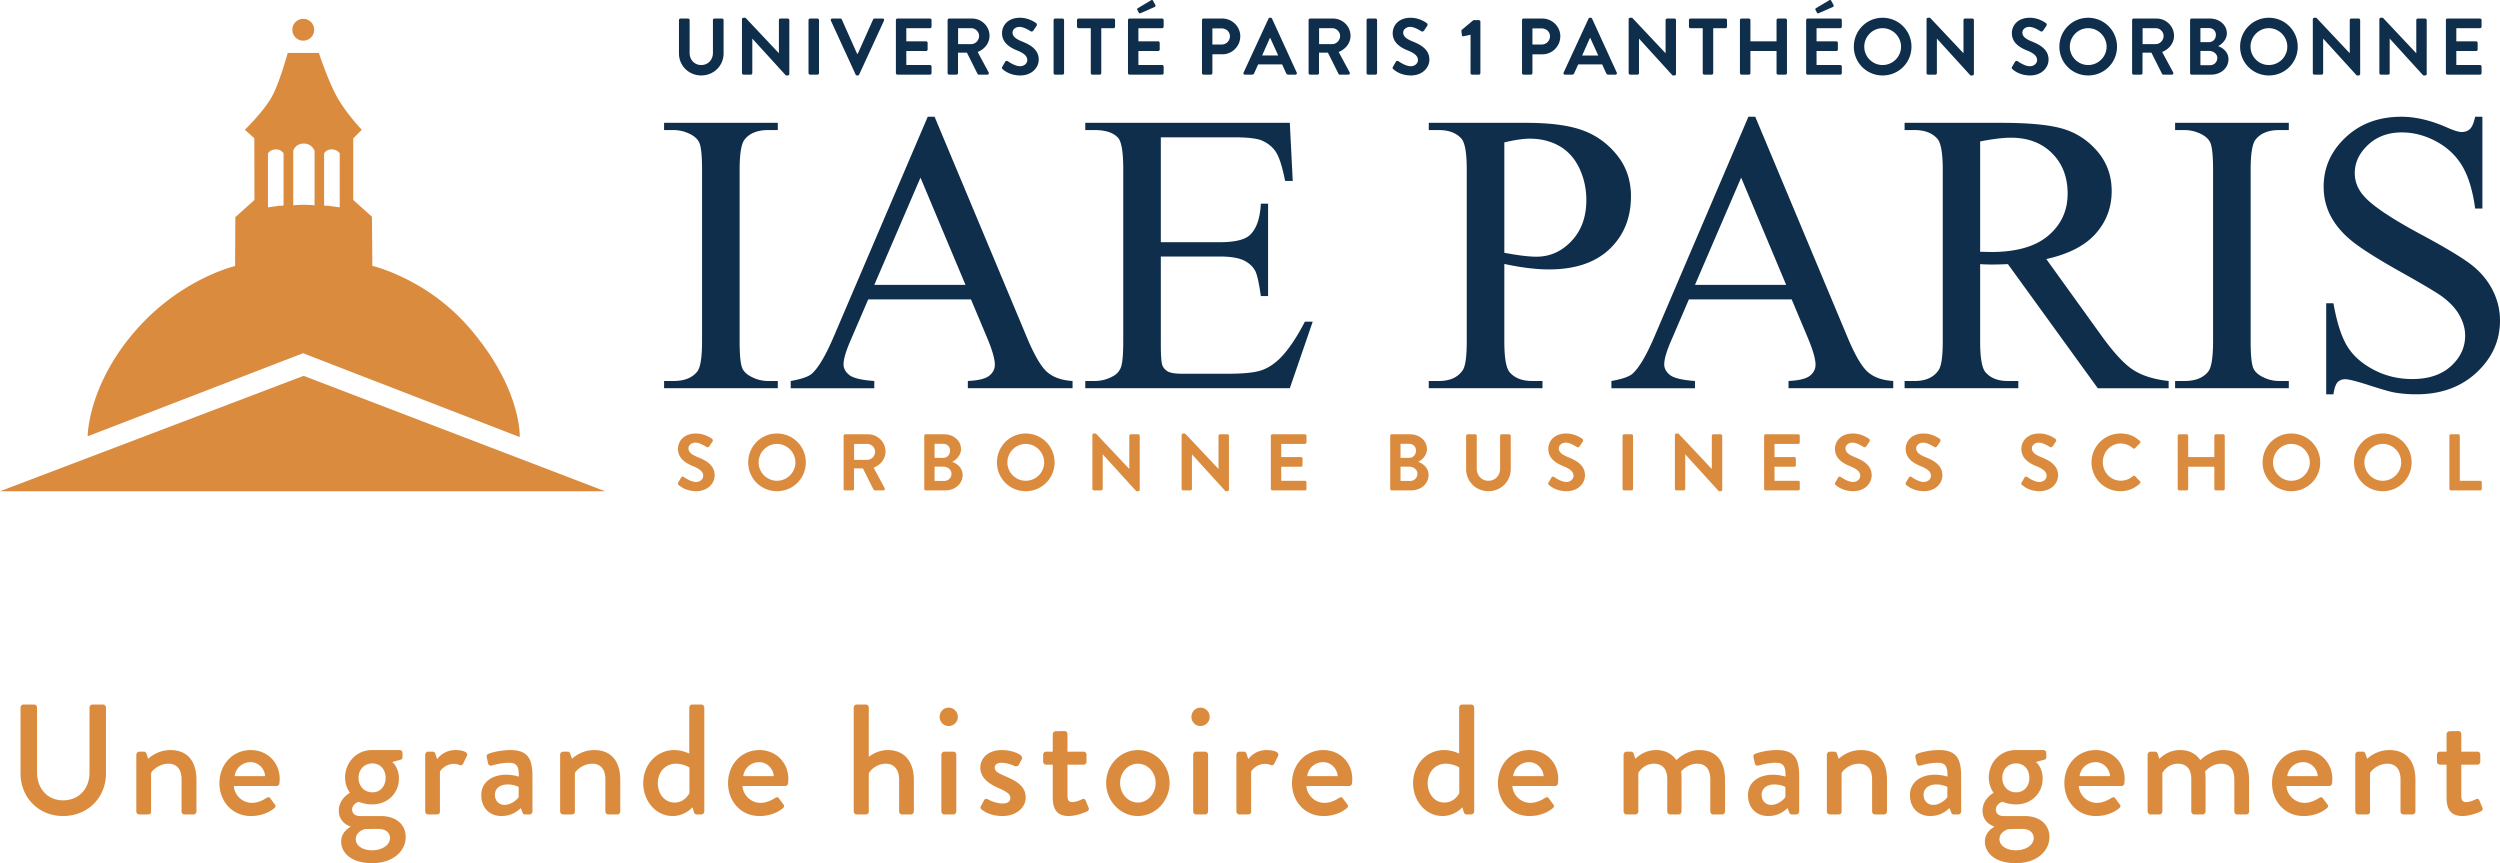 <svg xmlns="http://www.w3.org/2000/svg" viewBox="0 0 695.126 240"><path d="M194.978 20.978c3.519 0 6.215-2.74 6.215-6.128V5.582a.44.44 0 0 0-.424-.423h-2.116a.425.425 0 0 0-.423.423v9.136c0 1.87-1.314 3.363-3.252 3.363-1.939 0-3.23-1.493-3.23-3.387V5.582a.423.423 0 0 0-.424-.423h-2.116a.44.44 0 0 0-.424.423v9.268c0 3.387 2.696 6.128 6.194 6.128zm24.07-15.82H217a.423.423 0 0 0-.423.424v9.201h-.024l-9.268-9.845h-.556c-.223 0-.424.177-.424.4V20.33a.44.44 0 0 0 .424.423h2.028a.424.424 0 0 0 .424-.423v-9.58h.02l9.314 10.226h.535c.222 0 .423-.178.423-.4V5.582a.44.44 0 0 0-.423-.424zm6.182 15.597h2.07a.438.438 0 0 0 .424-.423V5.582a.438.438 0 0 0-.423-.423h-2.071a.44.44 0 0 0-.424.423v14.75a.44.44 0 0 0 .424.423zm12.68-.023c.066.134.178.246.379.246h.222c.201 0 .313-.112.379-.246l6.906-14.993c.135-.29-.043-.58-.379-.58h-2.272a.41.41 0 0 0-.378.246l-4.28 9.578h-.153l-4.277-9.578a.416.416 0 0 0-.38-.246h-2.273c-.334 0-.511.29-.378.58l6.884 14.993zm11.616.023h9.067a.423.423 0 0 0 .424-.423v-1.827a.423.423 0 0 0-.424-.424H252v-3.898h5.503a.423.423 0 0 0 .424-.424v-1.848a.438.438 0 0 0-.424-.424h-5.503V7.833h6.594a.423.423 0 0 0 .424-.423V5.582a.423.423 0 0 0-.424-.423h-9.067a.425.425 0 0 0-.423.423v14.75c0 .222.18.423.423.423zm14.379 0h2.05a.44.44 0 0 0 .423-.423v-5.683h2.473l2.963 5.905c.045.09.156.201.357.201h2.339c.378 0 .535-.357.378-.646l-3.053-5.659c1.939-.78 3.297-2.451 3.297-4.501 0-2.65-2.182-4.79-4.856-4.79h-6.371a.423.423 0 0 0-.424.423v14.75c0 .222.178.423.424.423zm2.494-12.922h3.633c1.179 0 2.206.98 2.206 2.16 0 1.248-1.027 2.273-2.206 2.273h-3.633V7.833zm17.208 10.582c-1.447 0-3.252-1.314-3.364-1.382a.515.515 0 0 0-.757.156l-.802 1.382c-.201.357-.09.469.111.668.445.423 2.095 1.74 4.901 1.74 3.141 0 5.124-2.119 5.124-4.412 0-2.874-2.494-4.168-4.655-5.037-1.806-.733-2.63-1.446-2.63-2.494 0-.713.692-1.56 1.962-1.56 1.224 0 2.917 1.115 3.096 1.226.268.178.601 0 .781-.267l.845-1.271c.156-.223.09-.601-.133-.736-.447-.334-2.184-1.491-4.456-1.491-3.543 0-5.013 2.295-5.013 4.276 0 2.63 2.095 3.967 4.187 4.812 1.872.76 2.83 1.538 2.83 2.674 0 .959-.868 1.716-2.027 1.716zm9.766 2.34h2.071a.437.437 0 0 0 .422-.423V5.582a.437.437 0 0 0-.422-.423h-2.07a.438.438 0 0 0-.424.423v14.75c0 .222.199.423.423.423zm9.92-.424c0 .223.199.424.421.424h2.075c.22 0 .42-.201.42-.424V7.833h3.412c.242 0 .42-.201.42-.424V5.582a.422.422 0 0 0-.42-.423h-9.738a.423.423 0 0 0-.422.423V7.41c0 .223.178.424.422.424h3.41V20.33zm10.767.424h9.067a.424.424 0 0 0 .426-.423v-1.827a.424.424 0 0 0-.426-.424h-6.596v-3.898h5.505c.22 0 .423-.178.423-.424v-1.848a.44.44 0 0 0-.423-.424h-5.505V7.833h6.596a.424.424 0 0 0 .426-.423V5.582a.424.424 0 0 0-.426-.423h-9.067a.423.423 0 0 0-.424.423v14.75c0 .222.178.423.424.423zm2.563-17.267c.086.201.242.289.554.156l3.9-1.716c.2-.09.291-.333.135-.6l-.625-1.16c-.11-.2-.333-.22-.58-.067l-3.654 2.185c-.109.066-.22.243-.134.423l.404.779zm18.012 17.267h2.052c.22 0 .42-.201.42-.423v-5.236h2.787c2.717 0 4.965-2.25 4.965-5.012 0-2.696-2.248-4.925-4.986-4.925h-5.238a.423.423 0 0 0-.423.423v14.75c0 .222.177.423.423.423zM337.106 7.9h2.587c1.25 0 2.293.935 2.293 2.161a2.295 2.295 0 0 1-2.293 2.317h-2.587V7.9zm9.052 12.856h1.939c.36 0 .558-.223.646-.445l1.09-2.407h6.663l1.091 2.407c.156.312.312.445.646.445h1.94c.334 0 .514-.29.38-.58L353.69 5.182c-.068-.135-.156-.246-.38-.246h-.223c-.199 0-.31.111-.38.246l-6.926 14.993c-.135.29.043.58.376.58zm6.953-10.227h.065l2.231 4.902h-4.48l2.184-4.902zm22.4-.58c0-2.65-2.185-4.79-4.859-4.79h-6.371a.423.423 0 0 0-.424.424v14.75c0 .222.178.423.424.423h2.052c.22 0 .419-.201.419-.423v-5.683h2.475l2.963 5.905c.045.09.156.201.358.201h2.338c.379 0 .535-.357.379-.646l-3.051-5.659c1.936-.78 3.297-2.451 3.297-4.501zm-5.105 2.318h-3.633V7.833h3.633c1.183 0 2.206.98 2.206 2.16 0 1.248-1.023 2.273-2.206 2.273zm12.063-7.107h-2.07a.437.437 0 0 0-.422.423v14.75c0 .222.199.423.421.423h2.071a.438.438 0 0 0 .424-.423V5.582a.438.438 0 0 0-.424-.423zm10.32 6.371c-1.804-.733-2.628-1.446-2.628-2.494 0-.713.69-1.56 1.96-1.56 1.226 0 2.92 1.115 3.098 1.226.265.178.601 0 .78-.267l.846-1.271c.156-.223.09-.601-.135-.736-.447-.334-2.184-1.491-4.456-1.491-3.541 0-5.013 2.295-5.013 4.276 0 2.63 2.097 3.967 4.189 4.812 1.872.76 2.83 1.538 2.83 2.674 0 .959-.87 1.716-2.028 1.716-1.446 0-3.254-1.314-3.363-1.382a.515.515 0 0 0-.757.156l-.802 1.382c-.2.357-.09.469.109.668.445.423 2.096 1.74 4.901 1.74 3.143 0 5.126-2.119 5.126-4.412 0-2.874-2.497-4.168-4.657-5.037zm14.137-1.447l1.96-.423V20.33c0 .223.178.424.424.424h1.917c.22 0 .397-.201.397-.424V6.027c0-.22-.177-.421-.397-.421h-1.56l-3.21 2.695c-.09.088-.132.223-.11.4l.134 1.091c.022.201.242.336.445.291zm16.697 10.672h2.051c.22 0 .42-.201.42-.423v-5.236h2.787c2.717 0 4.966-2.25 4.966-5.012 0-2.696-2.249-4.925-4.987-4.925h-5.237a.423.423 0 0 0-.424.423v14.75c0 .222.178.423.424.423zm2.47-12.856h2.587c1.25 0 2.294.935 2.294 2.161a2.295 2.295 0 0 1-2.294 2.317h-2.586V7.9zm9.053 12.856h1.938c.36 0 .558-.223.646-.445l1.091-2.407h6.662l1.092 2.407c.156.312.312.445.646.445h1.94c.334 0 .514-.29.379-.58l-6.861-14.993c-.069-.135-.157-.246-.381-.246h-.223c-.199 0-.31.111-.38.246l-6.926 14.993c-.135.29.043.58.377.58zm6.953-10.227h.064l2.231 4.902h-4.48l2.185-4.902zm11.17 10.226h2.029a.423.423 0 0 0 .423-.423v-9.58h.022l9.315 10.226h.533c.22 0 .423-.178.423-.4V5.582a.44.44 0 0 0-.423-.424h-2.05a.426.426 0 0 0-.426.424v9.201h-.021l-9.266-9.845h-.558c-.223 0-.422.177-.422.4V20.33c0 .222.2.423.422.423zm16.767-12.921h3.406V20.33a.44.44 0 0 0 .423.424h2.073a.44.44 0 0 0 .424-.424V7.833h3.408a.423.423 0 0 0 .424-.424V5.582a.423.423 0 0 0-.424-.423h-9.734a.424.424 0 0 0-.426.423V7.41c0 .223.178.424.426.424zm14.175 12.922h2.07a.423.423 0 0 0 .424-.423v-6.15h7.264v6.15c0 .222.18.423.421.423h2.05a.438.438 0 0 0 .425-.423V5.582a.438.438 0 0 0-.425-.423h-2.05a.424.424 0 0 0-.421.423v5.905h-7.264V5.582a.423.423 0 0 0-.423-.423h-2.071a.437.437 0 0 0-.422.423v14.75c0 .222.2.423.422.423zm18.41 0h9.068a.424.424 0 0 0 .425-.423v-1.827a.424.424 0 0 0-.425-.424h-6.596v-3.898h5.505c.22 0 .423-.178.423-.424v-1.848a.44.44 0 0 0-.423-.424h-5.505V7.833h6.596a.424.424 0 0 0 .425-.423V5.582a.424.424 0 0 0-.425-.423h-9.067a.423.423 0 0 0-.424.423v14.75c0 .222.178.423.424.423zm2.564-17.267c.085.201.242.289.554.156l3.9-1.716c.2-.09.291-.333.135-.6l-.625-1.16c-.111-.2-.334-.22-.58-.067l-3.654 2.185c-.109.066-.22.243-.135.423l.405.779zm18.274 1.449c-4.454 0-7.997 3.585-7.997 8.042 0 4.456 3.543 8 7.997 8 4.457 0 8.023-3.544 8.023-8a8.007 8.007 0 0 0-8.023-8.042zm0 13.144c-2.809 0-5.1-2.295-5.1-5.102s2.291-5.145 5.1-5.145c2.81 0 5.124 2.338 5.124 5.145s-2.315 5.102-5.124 5.102zm12.643 2.673h2.029a.423.423 0 0 0 .421-.423v-9.58h.021l9.315 10.226h.533c.225 0 .424-.178.424-.4V5.582a.438.438 0 0 0-.424-.424h-2.047a.423.423 0 0 0-.424.424v9.201h-.021l-9.27-9.845h-.557c-.224 0-.423.177-.423.4V20.33c0 .222.199.423.423.423zm28.285-2.339c-1.446 0-3.25-1.314-3.363-1.382a.516.516 0 0 0-.757.156l-.802 1.382c-.2.357-.088.469.113.668.445.423 2.092 1.74 4.901 1.74 3.141 0 5.122-2.119 5.122-4.412 0-2.874-2.492-4.168-4.655-5.037-1.806-.733-2.63-1.446-2.63-2.494 0-.713.694-1.56 1.962-1.56 1.224 0 2.918 1.115 3.096 1.226.27.178.603 0 .78-.267L569 7.164c.156-.223.09-.601-.13-.736-.448-.334-2.185-1.491-4.457-1.491-3.545 0-5.013 2.295-5.013 4.276 0 2.63 2.093 3.967 4.187 4.812 1.872.76 2.829 1.538 2.829 2.674 0 .959-.867 1.716-2.029 1.716zm16.23 2.563c4.454 0 8.018-3.543 8.018-8a8.004 8.004 0 0 0-8.018-8.041c-4.458 0-8 3.585-8 8.042 0 4.456 3.542 8 8 8zm0-13.144c2.805 0 5.124 2.338 5.124 5.145s-2.32 5.102-5.124 5.102c-2.81 0-5.105-2.295-5.105-5.102s2.296-5.145 5.105-5.145zm23.869 2.115c0-2.65-2.184-4.79-4.859-4.79h-6.369a.424.424 0 0 0-.425.423v14.75c0 .222.177.423.425.423h2.05c.22 0 .42-.201.42-.423v-5.683h2.475l2.965 5.905c.043.09.154.201.355.201h2.338c.379 0 .535-.357.379-.646l-3.05-5.659c1.935-.78 3.296-2.451 3.296-4.501zm-5.105 2.317h-3.63V7.833h3.63c1.184 0 2.206.98 2.206 2.16 0 1.248-1.022 2.273-2.206 2.273zm9.993 8.49h5.391c2.718 0 4.859-1.806 4.859-4.301 0-2.05-1.718-3.254-2.897-3.63 1.046-.493 2.45-1.828 2.45-3.544 0-2.34-2.05-4.122-4.702-4.122h-5.1a.423.423 0 0 0-.422.423v14.75c0 .222.177.423.421.423zm2.452-12.946h2.383c1.136 0 1.917.78 1.917 1.895 0 1.113-.78 2.005-1.917 2.005h-2.383v-3.9zm0 6.35h2.428c1.157 0 2.27.823 2.27 1.938 0 1.16-.888 2.028-2.002 2.028h-2.696v-3.967zm19.033-9.223c-4.454 0-7.997 3.585-7.997 8.042 0 4.456 3.543 8 7.997 8 4.457 0 8.023-3.544 8.023-8a8.007 8.007 0 0 0-8.023-8.042zm0 13.144c-2.809 0-5.1-2.295-5.1-5.102s2.291-5.145 5.1-5.145c2.81 0 5.124 2.338 5.124 5.145s-2.315 5.102-5.124 5.102zm24.962 2.896c.225 0 .424-.178.424-.4V5.582a.438.438 0 0 0-.424-.424h-2.047a.423.423 0 0 0-.424.424v9.201h-.021l-9.27-9.845h-.556c-.225 0-.424.177-.424.4V20.33c0 .222.2.423.424.423h2.028a.423.423 0 0 0 .421-.423v-9.58h.022l9.313 10.226h.534zm6.183-.223h2.028a.423.423 0 0 0 .424-.423v-9.58h.021l9.315 10.226h.533c.22 0 .423-.178.423-.4V5.582a.44.44 0 0 0-.423-.424h-2.05a.426.426 0 0 0-.425.424v9.201h-.022l-9.266-9.845h-.558c-.223 0-.421.177-.421.4V20.33c0 .222.198.423.421.423zm18.503.001h9.067a.423.423 0 0 0 .424-.423v-1.827a.423.423 0 0 0-.424-.424h-6.593v-3.898h5.504c.22 0 .422-.178.422-.424v-1.848a.437.437 0 0 0-.422-.424h-5.504V7.833h6.593a.423.423 0 0 0 .424-.423V5.582a.423.423 0 0 0-.424-.423h-9.067a.423.423 0 0 0-.421.423v14.75c0 .222.177.423.421.423zm-495.86 15.41h2.612c1.742 0 3.408.435 5.006 1.306 1.124.652 1.868 1.433 2.232 2.34.47 1.198.708 3.665.708 7.403v47.672c0 4.427-.437 7.22-1.307 8.383-1.38 1.777-3.592 2.665-6.639 2.665h-2.612v2.013h31.618v-2.013H213.6c-1.742 0-3.396-.436-4.953-1.307-1.162-.652-1.926-1.431-2.287-2.338-.47-1.198-.706-3.665-.706-7.403V47.214c0-4.427.453-7.22 1.36-8.383 1.378-1.775 3.573-2.665 6.586-2.665h2.665V34.15h-31.618v2.016zm100.897 57.687l-25.686-61.389h-1.906L231.992 93.2c-2.248 5.334-4.297 8.87-6.148 10.612-.907.873-2.903 1.579-5.986 2.124v2.013h23.238v-2.013c-3.558-.254-5.87-.809-6.94-1.66-1.07-.852-1.605-1.842-1.605-2.967 0-1.415.616-3.556 1.85-6.42l5.007-11.648h28.572l4.463 10.612c1.45 3.448 2.176 5.969 2.176 7.565 0 1.198-.516 2.214-1.551 3.048-1.034.835-3.02 1.325-5.959 1.47v2.013h29.116v-2.013c-3.013-.182-5.36-1.008-7.048-2.477-1.686-1.47-3.564-4.67-5.633-9.606zm-42.448-14.638L255.94 49.39l12.518 29.824h-25.36zM355.912 99.62c-1.741 1.708-3.556 2.85-5.443 3.43-1.886.58-4.916.87-9.088.87h-12.517c-2.033 0-3.41-.21-4.136-.626-.725-.415-1.234-.978-1.523-1.686-.291-.708-.437-2.694-.437-5.96V71.321h16.22c3.082 0 5.367.362 6.856 1.087 1.487.728 2.557 1.724 3.21 2.993.508 1.016 1.015 3.32 1.525 6.913h2.013V56.627h-2.013c-.219 4.21-1.271 7.15-3.158 8.816-1.414 1.271-4.226 1.906-8.434 1.906h-16.219V38.18h20.246c3.664 0 6.221.271 7.674.817 1.814.761 3.185 1.867 4.11 3.318.926 1.453 1.767 4.118 2.528 8.001h2.123l-.816-16.163h-56.872v2.013h2.613c3.048 0 5.224.726 6.531 2.176.942 1.09 1.414 3.973 1.414 8.654v47.947c0 3.592-.21 5.966-.624 7.128-.417 1.162-1.207 2.032-2.369 2.612a10.327 10.327 0 0 1-4.952 1.252h-2.613v2.013h56.872L365 89.445h-2.177c-2.358 4.536-4.662 7.927-6.91 10.175zm93.66-56.544c-2.612-3.228-5.823-5.524-9.633-6.884-3.808-1.361-9.016-2.041-15.618-2.041h-27.049v2.015h2.775c2.794 0 4.9.798 6.314 2.394.98 1.123 1.47 4.01 1.47 8.652v47.674c0 4.21-.364 6.877-1.09 8-1.341 2.032-3.572 3.048-6.694 3.048h-2.775v2.014h31.619v-2.014h-2.829c-2.794 0-4.88-.798-6.26-2.394-1.016-1.125-1.523-4.009-1.523-8.654V73.39c2.358.509 4.572.89 6.639 1.142 2.069.255 3.992.381 5.77.381 7.257 0 12.873-1.885 16.846-5.659 3.973-3.774 5.956-8.67 5.956-14.693 0-4.427-1.305-8.254-3.917-11.485zm-12.596 23.919c-2.741 2.92-5.997 4.381-9.771 4.381-1.053 0-2.323-.09-3.81-.271s-3.192-.454-5.116-.818V39.593c2.903-.689 5.278-1.033 7.129-1.033 3.048 0 5.77.68 8.164 2.041 2.394 1.36 4.244 3.41 5.552 6.149 1.305 2.74 1.957 5.705 1.957 8.897 0 4.645-1.367 8.428-4.105 11.348zm76.76 26.857l-25.689-61.389h-1.904L460.183 93.2c-2.248 5.334-4.297 8.87-6.148 10.612-.907.873-2.903 1.579-5.986 2.124v2.013h23.238v-2.013c-3.556-.254-5.868-.809-6.938-1.66s-1.607-1.842-1.607-2.967c0-1.415.616-3.556 1.85-6.42L469.6 83.24h28.572l4.463 10.612c1.45 3.448 2.176 5.969 2.176 7.565 0 1.198-.514 2.214-1.55 3.048-1.033.835-3.02 1.325-5.96 1.47v2.013h29.116v-2.013c-3.01-.182-5.36-1.008-7.046-2.477-1.688-1.47-3.566-4.67-5.635-9.606zm-42.449-14.638L484.13 49.39l12.518 29.824h-25.36zm112.927 13.985l-15.241-21.17c6.204-1.378 10.785-3.735 13.741-7.075 2.96-3.337 4.44-7.274 4.44-11.81 0-4.244-1.301-7.898-3.894-10.966-2.595-3.066-5.75-5.169-9.467-6.311-3.723-1.145-9.499-1.716-17.336-1.716h-26.883v2.013h2.774c2.794 0 4.897.8 6.314 2.396 1.014 1.123 1.523 4.01 1.523 8.652v47.675c0 4.21-.38 6.876-1.142 7.999-1.344 2.032-3.575 3.049-6.695 3.049h-2.774v2.013h31.618v-2.013h-2.884c-2.758 0-4.826-.798-6.204-2.396-1.016-1.124-1.526-4.008-1.526-8.652V73.443a48.585 48.585 0 0 0 3.211.109c1.162 0 2.668-.034 4.519-.109l24.98 34.505h19.702v-2.013c-4.027-.437-7.294-1.45-9.797-3.049-2.503-1.596-5.496-4.824-8.979-9.687zm-30.587-23.13c-.327 0-.744-.008-1.252-.025a48.547 48.547 0 0 0-1.797-.028V39.322c3.592-.69 6.442-1.034 8.545-1.034 4.754 0 8.575 1.442 11.459 4.326 2.884 2.884 4.324 6.63 4.324 11.239 0 4.715-1.787 8.598-5.36 11.645-3.572 3.048-8.88 4.571-15.919 4.571zm51.16-33.903h2.612c1.741 0 3.41.434 5.006 1.305 1.125.652 1.868 1.433 2.231 2.34.471 1.198.709 3.665.709 7.403v47.672c0 4.427-.437 7.22-1.308 8.383-1.377 1.777-3.592 2.665-6.638 2.665h-2.612v2.013h31.618v-2.013h-2.668c-1.741 0-3.39-.436-4.95-1.307-1.162-.652-1.924-1.431-2.287-2.338-.471-1.198-.706-3.665-.706-7.403V47.214c0-4.427.453-7.22 1.36-8.383 1.378-1.775 3.573-2.665 6.583-2.665h2.668V34.15h-31.618v2.016zm88.298 44.516c-1.359-2.684-3.302-5.014-5.822-6.993-2.522-1.977-7.229-4.816-14.122-8.517-8.455-4.536-13.806-8.164-16.056-10.883-1.56-1.851-2.341-3.9-2.341-6.151 0-2.94 1.235-5.558 3.701-7.865 2.467-2.304 5.588-3.455 9.362-3.455 3.338 0 6.566.854 9.686 2.559s5.526 4.01 7.211 6.91c1.688 2.903 2.859 6.804 3.511 11.7h2.013V32.465h-2.013c-.363 1.706-.845 2.84-1.442 3.402-.599.563-1.371.843-2.312.843-.835 0-2.268-.454-4.3-1.36-4.39-1.924-8.545-2.885-12.463-2.885-6.277 0-11.448 1.915-15.51 5.743-4.063 3.827-6.096 8.388-6.096 13.685 0 3.05.69 5.843 2.07 8.383 1.377 2.54 3.399 4.863 6.066 6.966 2.666 2.103 7.157 4.924 13.47 8.461 6.312 3.539 10.177 5.851 11.592 6.94 2.105 1.596 3.656 3.318 4.653 5.169.997 1.85 1.495 3.684 1.495 5.498 0 3.265-1.313 6.095-3.945 8.49-2.63 2.394-6.213 3.592-10.748 3.592-3.918 0-7.518-.871-10.802-2.613-3.284-1.741-5.723-3.928-7.321-6.56-1.596-2.628-2.865-6.59-3.808-11.89H646.8v25.307h2.014c.252-1.705.644-2.83 1.17-3.374.526-.545 1.243-.817 2.148-.817.943 0 3.185.571 6.722 1.714 3.539 1.144 5.868 1.805 6.994 1.987 1.887.328 3.9.49 6.04.49 6.822 0 12.4-2.022 16.736-6.067 4.334-4.046 6.502-8.864 6.502-14.45 0-2.94-.68-5.75-2.041-8.436z" fill="#0e2e4b"/><path d="M194.06 127.127c-1.806-.733-2.63-1.446-2.63-2.494 0-.712.692-1.56 1.963-1.56 1.223 0 2.918 1.115 3.095 1.226.268.178.602 0 .781-.267l.845-1.271c.156-.223.09-.601-.132-.736-.447-.334-2.185-1.491-4.457-1.491-3.543 0-5.012 2.295-5.012 4.277 0 2.629 2.094 3.966 4.189 4.813 1.87.758 2.828 1.536 2.828 2.672 0 .959-.869 1.716-2.028 1.716-1.447 0-3.252-1.313-3.363-1.382a.515.515 0 0 0-.758.156l-.802 1.382c-.201.358-.09.469.111.668.445.423 2.095 1.74 4.902 1.74 3.14 0 5.123-2.119 5.123-4.412 0-2.876-2.494-4.168-4.655-5.037zm21.978-6.593c-4.457 0-8 3.585-8 8.042 0 4.456 3.543 8 8 8 4.456 0 8.02-3.544 8.02-8a8.005 8.005 0 0 0-8.02-8.042zm0 13.144c-2.807 0-5.103-2.295-5.103-5.102s2.296-5.145 5.103-5.145 5.124 2.338 5.124 5.145-2.317 5.102-5.124 5.102zm21.424-3.432h2.473l2.963 5.905c.045.09.156.201.357.201h2.338c.38 0 .535-.357.38-.646l-3.054-5.659c1.939-.78 3.297-2.451 3.297-4.501 0-2.65-2.182-4.79-4.856-4.79h-6.372a.424.424 0 0 0-.423.423v14.75c0 .222.18.423.423.423h2.05a.44.44 0 0 0 .424-.423v-5.683zm.021-6.816h3.633c1.178 0 2.205.98 2.205 2.16 0 1.248-1.027 2.273-2.205 2.273h-3.633v-4.433zm27.281 4.991c1.048-.492 2.452-1.827 2.452-3.542 0-2.341-2.05-4.123-4.7-4.123h-5.103a.424.424 0 0 0-.423.423v14.75c0 .222.18.423.423.423h5.391c2.72 0 4.857-1.805 4.857-4.3 0-2.05-1.716-3.254-2.897-3.63zm-4.9-5.014h2.384c1.136 0 1.915.78 1.915 1.895 0 1.113-.779 2.005-1.915 2.005h-2.383v-3.9zm2.696 10.316h-2.695v-3.967h2.426c1.16 0 2.272.824 2.272 1.939 0 1.16-.89 2.028-2.003 2.028zm30.666-5.147a8.005 8.005 0 0 0-8.02-8.042c-4.455 0-7.998 3.585-7.998 8.042 0 4.456 3.543 8 7.997 8 4.457 0 8.021-3.544 8.021-8zm-8.02 5.102c-2.808 0-5.103-2.295-5.103-5.102s2.295-5.145 5.102-5.145c2.807 0 5.124 2.338 5.124 5.145s-2.317 5.102-5.124 5.102zm31.272 2.896c.22 0 .423-.178.423-.4v-14.995a.44.44 0 0 0-.423-.424h-2.05a.426.426 0 0 0-.426.424v9.201h-.021l-9.266-9.845h-.558c-.223 0-.422.177-.422.4v14.993c0 .222.2.423.422.423h2.028a.423.423 0 0 0 .424-.423v-9.58h.02l9.316 10.226h.533zm24.809-15.819h-2.05a.426.426 0 0 0-.425.424v9.201h-.022l-9.266-9.845h-.558c-.222 0-.421.177-.421.4v14.993c0 .222.199.423.421.423h2.028a.423.423 0 0 0 .424-.423v-9.58h.021l9.315 10.226h.533c.22 0 .423-.178.423-.4v-14.995a.44.44 0 0 0-.423-.424zm12.488 15.597h9.067a.423.423 0 0 0 .424-.423v-1.827a.423.423 0 0 0-.424-.424h-6.593v-3.898h5.504c.22 0 .422-.178.422-.424v-1.848a.437.437 0 0 0-.422-.424h-5.504v-3.654h6.593a.423.423 0 0 0 .424-.423v-1.828a.423.423 0 0 0-.424-.423h-9.067a.423.423 0 0 0-.421.423v14.75c0 .222.177.423.421.423zm43.438-4.3c0-2.05-1.711-3.254-2.894-3.63 1.048-.493 2.454-1.828 2.454-3.543 0-2.341-2.052-4.123-4.703-4.123h-5.102a.423.423 0 0 0-.424.423v14.75c0 .222.178.423.424.423h5.391c2.72 0 4.854-1.805 4.854-4.3zm-7.796-8.645h2.384c1.136 0 1.917.78 1.917 1.895 0 1.113-.781 2.005-1.917 2.005h-2.384v-3.9zm2.696 10.316h-2.696v-3.967h2.43c1.158 0 2.273.824 2.273 1.939 0 1.16-.892 2.028-2.007 2.028zm27.952-3.276v-9.268a.438.438 0 0 0-.426-.423h-2.114a.424.424 0 0 0-.425.423v9.136c0 1.87-1.314 3.363-3.25 3.363-1.938 0-3.233-1.493-3.233-3.387v-9.112a.423.423 0 0 0-.421-.423h-2.118a.437.437 0 0 0-.422.423v9.268c0 3.387 2.696 6.128 6.194 6.128 3.52 0 6.215-2.74 6.215-6.128zm15.986-3.32c-1.804-.733-2.628-1.446-2.628-2.494 0-.712.69-1.56 1.96-1.56 1.226 0 2.92 1.115 3.098 1.226.265.178.603 0 .78-.267l.846-1.271c.156-.223.09-.601-.135-.736-.447-.334-2.184-1.491-4.456-1.491-3.541 0-5.013 2.295-5.013 4.277 0 2.629 2.097 3.966 4.191 4.813 1.872.758 2.828 1.536 2.828 2.672 0 .959-.87 1.716-2.028 1.716-1.446 0-3.254-1.313-3.363-1.382a.515.515 0 0 0-.757.156l-.802 1.382c-.2.358-.09.469.109.668.447.423 2.096 1.74 4.901 1.74 3.143 0 5.126-2.119 5.126-4.412 0-2.876-2.494-4.168-4.657-5.037zm17.588 9.225a.438.438 0 0 0 .424-.423v-14.75a.438.438 0 0 0-.424-.423h-2.07a.437.437 0 0 0-.422.423v14.75c0 .222.199.423.421.423h2.071zm12.485 0h2.028a.423.423 0 0 0 .424-.424v-9.58h.021l9.315 10.226h.533c.22 0 .424-.178.424-.4v-14.995a.44.44 0 0 0-.424-.424h-2.05a.426.426 0 0 0-.425.424v9.201h-.022l-9.266-9.845h-.558c-.222 0-.421.177-.421.4v14.993c0 .222.199.423.421.423zm33.878-15.596h-9.066a.423.423 0 0 0-.424.423v14.75c0 .222.177.423.424.423h9.066a.424.424 0 0 0 .426-.423v-1.827a.424.424 0 0 0-.426-.424h-6.595v-3.898h5.504c.22 0 .424-.178.424-.424v-1.848a.44.44 0 0 0-.424-.424h-5.504v-3.654h6.595a.424.424 0 0 0 .426-.423v-1.828a.424.424 0 0 0-.426-.423zm15.206 13.256c-1.446 0-3.254-1.313-3.363-1.382a.515.515 0 0 0-.757.156l-.803 1.382c-.199.358-.09.469.11.668.446.423 2.096 1.74 4.9 1.74 3.144 0 5.127-2.119 5.127-4.412 0-2.876-2.495-4.168-4.658-5.037-1.803-.733-2.627-1.446-2.627-2.494 0-.712.689-1.56 1.96-1.56 1.226 0 2.92 1.115 3.098 1.226.265.178.603 0 .78-.267l.846-1.271c.156-.223.09-.601-.135-.736-.447-.334-2.185-1.491-4.457-1.491-3.54 0-5.012 2.295-5.012 4.277 0 2.629 2.096 3.966 4.19 4.813 1.873.758 2.83 1.536 2.83 2.672 0 .959-.872 1.716-2.029 1.716zm24.875-1.848c0-2.876-2.497-4.168-4.658-5.037-1.803-.733-2.627-1.446-2.627-2.494 0-.712.69-1.56 1.96-1.56 1.226 0 2.92 1.115 3.098 1.226.265.178.603 0 .78-.267l.846-1.271c.156-.223.09-.601-.135-.736-.447-.334-2.184-1.491-4.456-1.491-3.541 0-5.013 2.295-5.013 4.277 0 2.629 2.096 3.966 4.19 4.813 1.873.758 2.83 1.536 2.83 2.672 0 .959-.872 1.716-2.029 1.716-1.446 0-3.254-1.313-3.363-1.382a.515.515 0 0 0-.757.156l-.803 1.382c-.199.358-.09.469.11.668.447.423 2.096 1.74 4.9 1.74 3.144 0 5.127-2.119 5.127-4.412zm27.51-5.037c-1.804-.733-2.628-1.446-2.628-2.494 0-.712.689-1.56 1.96-1.56 1.226 0 2.92 1.115 3.098 1.226.265.178.603 0 .78-.267l.846-1.271c.156-.223.09-.601-.135-.736-.447-.334-2.185-1.491-4.457-1.491-3.54 0-5.012 2.295-5.012 4.277 0 2.629 2.096 3.966 4.19 4.813 1.873.758 2.83 1.536 2.83 2.672 0 .959-.872 1.716-2.029 1.716-1.446 0-3.254-1.313-3.363-1.382a.515.515 0 0 0-.757.156l-.803 1.382c-.199.358-.09.469.11.668.446.423 2.096 1.74 4.9 1.74 3.144 0 5.127-2.119 5.127-4.412 0-2.876-2.497-4.168-4.658-5.037zm26.056 5.26a.413.413 0 0 0-.558 0c-.937.756-2.073 1.27-3.408 1.27-2.85 0-4.992-2.364-4.992-5.147 0-2.807 2.119-5.19 4.97-5.19 1.245 0 2.493.49 3.43 1.313.177.178.402.178.558 0l1.357-1.404a.417.417 0 0 0-.022-.624c-1.512-1.359-3.143-2.071-5.391-2.071a8.026 8.026 0 0 0-8.044 8.042c0 4.456 3.59 8 8.044 8 1.985 0 3.9-.692 5.413-2.162.156-.156.203-.447.021-.603l-1.378-1.425zm12.286 3.965h2.07a.423.423 0 0 0 .424-.423v-6.15h7.266v6.15c0 .222.177.423.419.423h2.05a.438.438 0 0 0 .425-.423v-14.75a.438.438 0 0 0-.425-.423h-2.05a.422.422 0 0 0-.42.423v5.905h-7.265v-5.905a.423.423 0 0 0-.423-.423h-2.071a.437.437 0 0 0-.422.423v14.75c0 .222.2.423.422.423zm39.201-7.776a8.003 8.003 0 0 0-8.018-8.042c-4.459 0-8 3.585-8 8.042 0 4.456 3.541 8 8 8 4.456 0 8.018-3.544 8.018-8zm-13.123 0c0-2.807 2.296-5.145 5.105-5.145 2.805 0 5.124 2.338 5.124 5.145s-2.32 5.102-5.124 5.102c-2.81 0-5.105-2.295-5.105-5.102zm30.516 8c4.455 0 8.019-3.544 8.019-8a8.004 8.004 0 0 0-8.019-8.042c-4.458 0-7.999 3.585-7.999 8.042 0 4.456 3.54 8 8 8zm0-13.145c2.805 0 5.122 2.338 5.122 5.145s-2.317 5.102-5.122 5.102c-2.809 0-5.104-2.295-5.104-5.102s2.295-5.145 5.104-5.145zm18.95 12.921h8.153a.423.423 0 0 0 .423-.423v-1.827a.423.423 0 0 0-.423-.424h-5.683v-12.499a.437.437 0 0 0-.42-.423h-2.05a.423.423 0 0 0-.424.423v14.75c0 .222.177.423.423.423zm-597.051-31.85L0 136.599h168.278l-83.85-32.095zm21.523 122.4h-5.943c-1.311 0-2.097-.787-2.097-1.794.003-1.4 1.485-2.142 1.791-2.142.349 0 1.573.697 3.802.697 4.544 0 7.424-3.401 7.424-7.115 0-3.278-1.877-4.677-1.877-4.677l2.4-.653c.305-.044.48-.436.48-.742v-1.091a.802.802 0 0 0-.83-.828h-7.64c-4.458 0-7.511 3.577-7.511 7.64 0 2.623 1.352 4.24 1.352 4.24-.002 0-3.098 1.613-3.098 4.976 0 2.927 2.31 4.106 3.226 4.367v.13c-.434.264-2.572 1.485-2.572 4.108 0 2.841 2.486 5.982 8.646 5.982 5.81 0 9.3-3.402 9.3-7.248 0-3.8-3.053-5.85-6.853-5.85zm-2.402-14.637c2.184 0 3.671 1.66 3.671 4.02 0 2.362-1.487 4.022-3.671 4.022-2.23 0-3.847-1.66-3.847-4.022 0-2.36 1.617-4.02 3.847-4.02zm-.088 24.158c-2.666 0-4.546-1.312-4.546-3.102 0-1.968 2.141-2.668 2.404-2.756 1.267-.088 2.578-.088 3.845-.088 2.841 0 3.278 1.793 3.278 2.493 0 2.099-2.315 3.453-4.981 3.453zm23.19-27.866c-3.189 0-4.804 2.095-5.11 2.529l-.479-1.483c-.088-.346-.436-.61-.742-.61h-1.265a.86.86 0 0 0-.83.83v15.807c0 .436.394.83.83.83h2.093c.7 0 1.178-.088 1.178-.83v-11.095c.176-.304 1.397-2.14 3.93-2.14.57 0 1.224.176 1.485.306.394.175.83.088 1.049-.394l1.048-2.137c.481-1.177-1.528-1.613-3.188-1.613zm-79.315 0c-3.496 0-5.811 2.095-6.117 2.443l-.524-1.482a.707.707 0 0 0-.698-.525h-1.264a.86.86 0 0 0-.83.83v15.807c0 .436.394.83.83.83h2.268c.742 0 1.003-.261 1.003-.83v-10.657c.218-.612 2.097-2.62 4.852-2.62 2.272 0 3.627 1.527 3.627 4.323v8.954c0 .436.348.83.83.83h2.486c.436 0 .828-.394.828-.83v-8.778c0-4.545-1.962-8.295-7.291-8.295zm94.605 0c-3.235 0-5.723.873-6.03 1.003-.39.13-.697.437-.566 1.004l.348 1.613c.133.481.437.832.961.7.916-.261 2.882-.788 4.893-.788 2.23 0 2.755 1.093 2.71 3.849 0 0-1.617-.524-3.453-.524-4.456 0-6.985 2.44-6.985 5.629v.004c0 3.626 2.356 5.85 5.631 5.85 2.709 0 4.414-1.308 5.374-2.224l.437 1.177c.175.434.349.61.742.61h1.22a.86.86 0 0 0 .83-.83v-9.3c0-4.371-.524-7.773-6.112-7.773zm2.274 13.055c-.524.877-2.187 2.188-3.935 2.188-1.617 0-2.668-1.223-2.668-2.798V221c0-1.79 1.445-2.882 3.541-2.882 1.575 0 2.799.524 3.062.698v2.796zm546.004 2.929l-.787-1.92c-.174-.393-.437-.656-1.004-.393-.524.263-1.748.787-2.665.787-.83 0-1.398-.263-1.398-1.748v-8.654h4.455c.481 0 .83-.391.83-.828v-1.961a.802.802 0 0 0-.83-.83h-4.455v-4.891c0-.439-.348-.83-.785-.83l-2.486.042c-.436 0-.828.394-.828.83v4.848h-1.835a.802.802 0 0 0-.83.83v1.962c0 .437.348.828.83.828h1.835v9.09c0 3.1 1.002 5.193 4.448 5.193 2.097 0 4.675-1.046 5.111-1.307.437-.218.612-.567.394-1.048zm-25.898-15.984c-3.498 0-5.813 2.095-6.118 2.443l-.522-1.482a.708.708 0 0 0-.7-.525h-1.264c-.437 0-.828.394-.828.83v15.807c0 .436.391.83.828.83h2.267c.743 0 1.004-.261 1.004-.83v-10.657c.218-.612 2.099-2.62 4.852-2.62 2.272 0 3.628 1.527 3.628 4.323v8.954c0 .436.35.83.828.83h2.486a.86.86 0 0 0 .83-.83v-8.778c0-4.545-1.964-8.295-7.29-8.295zM84.323 11.309a3.036 3.036 0 1 0-.001-6.072 3.036 3.036 0 0 0 0 6.072zm60.19 110.216s.655-13.444-14.094-30.467c-11.814-13.641-26.888-17.133-26.888-17.133l-.11-13.662-5.204-4.662V38.47l2.385-2.383s-4.756-4.964-7.265-9.814c-2.493-4.824-4.662-11.548-4.662-11.548h-8.673s-2.206 8.024-4.283 11.929c-2.223 4.172-7.645 9.433-7.645 9.433l2.638 2.347.037 17.168-5.315 4.771-.062 13.59s-14.357 3.36-26.646 16.807c-14.377 15.731-14.347 30.54-14.347 30.54l59.887-23.095 60.248 23.311zM90.122 42.643s.58-1.1 2.041-1.1c1.701 0 2.298 1.1 2.298 1.1v15.019s-2.478-.358-3.019-.42c-.543-.062-1.32-.068-1.32-.068V42.643zm-11.277 14.53s-.776.007-1.32.07c-.541.061-3.016.419-3.016.419v-15.02s.597-1.099 2.295-1.099c1.464 0 2.041 1.1 2.041 1.1v14.53zm2.694-15.268s.541-1.988 2.963-1.988c2.203 0 2.963 1.988 2.963 1.988v15.179s-1.545-.146-2.963-.146c-1.4 0-2.963.146-2.963.146v-15.18zM69.742 208.557c-5.244 0-8.733 4.232-8.733 9.17 0 5.025 3.489 9.17 8.778 9.17 2.926 0 5.198-1.09 6.463-2.181.522-.436.391-.785.088-1.134l-1.222-1.66c-.349-.439-.655-.263-1.179.043-.873.569-2.315 1.268-3.89 1.268-2.84 0-4.894-2.319-5.025-4.678h11.882c.392 0 .74-.306.786-.743.042-.304.085-.87.085-1.177 0-4.676-3.49-8.078-8.033-8.078zm-4.502 7.25c.264-2.186 2.1-3.893 4.459-3.893 2.141 0 3.89 1.795 4.02 3.893H65.24zm575.233-7.25c-5.243 0-8.733 4.232-8.733 9.17 0 5.025 3.49 9.17 8.776 9.17 2.929 0 5.199-1.09 6.463-2.181.524-.436.394-.785.088-1.134l-1.222-1.66c-.348-.439-.654-.263-1.176.043-.875.569-2.317 1.268-3.89 1.268-2.841 0-4.895-2.319-5.027-4.678h11.882a.803.803 0 0 0 .785-.743c.043-.304.088-.87.088-1.177 0-4.676-3.49-8.078-8.034-8.078zm-4.503 7.25c.263-2.186 2.099-3.893 4.458-3.893 2.142 0 3.89 1.795 4.023 3.893h-8.481zM28.64 195.89h-2.923a.829.829 0 0 0-.828.83v18.127c0 4.324-2.841 7.687-7.343 7.687-4.456 0-7.252-3.406-7.252-7.775v-18.04a.829.829 0 0 0-.828-.83H6.54c-.434 0-.828.394-.828.83v18.346c0 6.639 4.974 11.831 11.833 11.831 6.904 0 11.923-5.192 11.923-11.83V196.72a.86.86 0 0 0-.83-.83zm534.35 31.012h-5.943c-1.312 0-2.099-.787-2.099-1.794.004-1.4 1.487-2.142 1.79-2.142.352 0 1.575.697 3.805.697 4.544 0 7.421-3.401 7.421-7.115 0-3.278-1.874-4.677-1.874-4.677l2.398-.653c.306-.044.482-.436.482-.742v-1.091a.802.802 0 0 0-.83-.828h-7.642c-4.457 0-7.51 3.577-7.51 7.64 0 2.623 1.352 4.24 1.352 4.24-.002 0-3.097 1.613-3.097 4.976 0 2.927 2.31 4.106 3.226 4.367v.13c-.434.264-2.572 1.485-2.572 4.108 0 2.841 2.486 5.982 8.646 5.982 5.81 0 9.3-3.402 9.3-7.248 0-3.8-3.053-5.85-6.853-5.85zm-2.405-14.637c2.187 0 3.674 1.66 3.674 4.02 0 2.361-1.487 4.021-3.673 4.022-2.23-.001-3.847-1.66-3.847-4.022 0-2.36 1.617-4.02 3.846-4.02zm-.087 24.158c-2.666 0-4.544-1.312-4.544-3.102 0-1.968 2.141-2.668 2.402-2.756 1.269-.088 2.58-.088 3.847-.088 2.84 0 3.277 1.793 3.277 2.493 0 2.099-2.317 3.453-4.982 3.453zm-21.313-27.866c-3.235 0-5.723.873-6.029 1.003-.392.13-.697.437-.567 1.004l.349 1.613c.13.481.436.832.96.7.916-.261 2.882-.788 4.893-.788 2.23 0 2.754 1.093 2.71 3.849 0 0-1.617-.524-3.452-.524-4.457 0-6.985 2.44-6.985 5.629v.004c0 3.626 2.355 5.85 5.628 5.85 2.711 0 4.416-1.308 5.377-2.224l.436 1.177c.176.434.349.61.743.61h1.219a.86.86 0 0 0 .83-.83v-9.3c0-4.371-.524-7.773-6.112-7.773zm2.274 13.055c-.526.877-2.186 2.188-3.934 2.188-1.618 0-2.668-1.223-2.668-2.798V221c0-1.79 1.444-2.882 3.54-2.882 1.575 0 2.799.524 3.062.698v2.796zm-173.49-13.055c-5.243 0-8.732 4.232-8.732 9.17 0 5.025 3.489 9.17 8.778 9.17 2.926 0 5.198-1.09 6.463-2.181.524-.436.391-.785.088-1.134l-1.222-1.66c-.349-.439-.655-.263-1.179.043-.873.569-2.315 1.268-3.89 1.268-2.84 0-4.894-2.319-5.025-4.678h11.882c.392 0 .74-.306.786-.743.042-.304.085-.87.085-1.177 0-4.676-3.49-8.078-8.033-8.078zm-4.5 7.25c.262-2.186 2.098-3.893 4.458-3.893 2.141 0 3.89 1.795 4.02 3.893h-8.479zm45.599-19.917h-2.529a.86.86 0 0 0-.83.83v12.798c-.394-.133-1.966-.961-4.195-.961-4.85 0-8.603 4.056-8.603 9.167v.003c0 5.025 3.534 9.17 8.166 9.17 3.453 0 5.548-2.442 5.548-2.442l.35 1.264c.131.435.392.74.786.74h1.307a.86.86 0 0 0 .83-.83v-28.91a.86.86 0 0 0-.83-.83zm-3.314 24.628c-.218.486-1.487 2.628-4.153 2.628-2.796 0-4.632-2.49-4.632-5.42v-.002c0-2.97 2.054-5.372 4.981-5.372 2.274 0 3.804 1.049 3.804 1.049v7.117zM352.2 208.557c-3.19 0-4.805 2.095-5.111 2.529l-.48-1.483c-.087-.346-.436-.61-.74-.61h-1.266c-.436 0-.828.394-.828.83v15.807c0 .436.392.83.828.83h2.094c.698 0 1.177-.088 1.177-.83v-11.095c.176-.304 1.4-2.14 3.932-2.14.567 0 1.224.176 1.485.306.394.175.83.088 1.048-.394l1.049-2.137c.481-1.177-1.53-1.613-3.188-1.613zm-18.429-11.792c-1.397 0-2.488 1.133-2.488 2.573 0 1.397 1.091 2.531 2.488 2.531 1.438 0 2.574-1.134 2.574-2.53a2.552 2.552 0 0 0-2.574-2.574zm160.383 11.792c-3.234 0-5.723.873-6.028 1.003-.394.13-.698.437-.567 1.004l.348 1.613c.13.481.437.832.959.7.918-.261 2.884-.788 4.895-.788 2.23 0 2.753 1.093 2.71 3.849 0 0-1.617-.524-3.455-.524-4.454 0-6.985 2.44-6.985 5.629v.004c0 3.626 2.356 5.85 5.631 5.85 2.71 0 4.416-1.308 5.376-2.224l.437 1.177c.173.434.349.61.74.61h1.222c.436 0 .828-.394.828-.83v-9.3c0-4.371-.522-7.773-6.11-7.773zm2.273 13.055c-.525.877-2.185 2.188-3.935 2.188-1.617 0-2.666-1.223-2.666-2.798V221c0-1.79 1.442-2.882 3.541-2.882 1.575 0 2.799.524 3.06.698v2.796zm20.964-13.055c-3.498 0-5.813 2.095-6.119 2.443l-.522-1.482a.708.708 0 0 0-.7-.525h-1.264c-.437 0-.828.394-.828.83v15.807c0 .436.391.83.828.83h2.268c.742 0 1.003-.261 1.003-.83v-10.657c.218-.612 2.099-2.62 4.852-2.62 2.272 0 3.629 1.527 3.629 4.323v8.954c0 .436.348.83.828.83h2.486a.86.86 0 0 0 .83-.83v-8.778c0-4.545-1.964-8.295-7.291-8.295zm-182.313.436h-2.486c-.436 0-.828.394-.828.83v15.807c0 .436.392.83.828.83h2.486a.86.86 0 0 0 .83-.83v-15.806a.86.86 0 0 0-.83-.83zm137.368-.436c-3.323 0-5.856 2.313-6.335 2.792-1.264-1.789-3.098-2.792-5.633-2.792-3.365 0-5.374 2.05-5.768 2.443l-.48-1.482c-.13-.306-.348-.525-.742-.525h-1.221c-.437 0-.828.394-.828.83v15.807c0 .436.391.83.828.83h2.443a.86.86 0 0 0 .83-.83v-10.657c.218-.569 1.703-2.62 4.326-2.62 2.448 0 3.716 1.527 3.716 4.323v8.954c0 .436.349.83.828.83h2.31a.86.86 0 0 0 .83-.83v-9.042c0-.872-.044-1.703-.13-2.096.306-.261 1.836-2.14 4.502-2.14 2.36 0 3.628 1.573 3.628 4.324v8.954c0 .436.349.83.828.83h2.443c.48 0 .828-.394.828-.83v-8.778c0-4.545-1.876-8.295-7.203-8.295zm-47.215 0c-5.244 0-8.733 4.232-8.733 9.17 0 5.025 3.49 9.17 8.776 9.17 2.929 0 5.199-1.09 6.463-2.181.524-.436.394-.785.088-1.134l-1.222-1.66c-.349-.439-.654-.263-1.176.043-.876.569-2.318 1.268-3.89 1.268-2.841 0-4.895-2.319-5.028-4.678h11.883a.801.801 0 0 0 .785-.743c.045-.304.088-.87.088-1.177 0-4.676-3.49-8.078-8.034-8.078zm-4.501 7.25c.26-2.186 2.096-3.893 4.456-3.893 2.142 0 3.892 1.795 4.022 3.893h-8.478zm-155.666-6.814h-2.486c-.437 0-.828.394-.828.83v15.807c0 .436.391.83.828.83h2.486a.86.86 0 0 0 .83-.83v-15.806a.86.86 0 0 0-.83-.83zm-18.254-.436c-2.798 0-4.81 1.57-5.246 1.876V196.72c0-.437-.391-.83-.827-.83h-2.531c-.437 0-.828.393-.828.83v28.91c0 .436.391.83.828.83h2.486c.567 0 .872-.35.872-.83v-10.526c.219-.743 2.054-2.752 4.72-2.752 2.274 0 3.716 1.573 3.716 4.412v8.866c0 .436.349.83.828.83h2.443c.437 0 .828-.394.828-.83v-8.778c0-4.763-2.355-8.295-7.289-8.295zm371.343 0c-3.32 0-5.854 2.313-6.335 2.792-1.264-1.789-3.098-2.792-5.633-2.792-3.365 0-5.374 2.05-5.768 2.443l-.48-1.482c-.13-.306-.348-.525-.74-.525h-1.221a.86.86 0 0 0-.83.83v15.807c0 .436.393.83.83.83h2.441a.86.86 0 0 0 .83-.83v-10.657c.218-.569 1.705-2.62 4.326-2.62 2.448 0 3.716 1.527 3.716 4.323v8.954c0 .436.349.83.828.83h2.313c.436 0 .828-.394.828-.83v-9.042c0-.872-.043-1.703-.13-2.096.305-.261 1.835-2.14 4.5-2.14 2.36 0 3.63 1.573 3.63 4.324v8.954c0 .436.348.83.827.83h2.443c.48 0 .828-.394.828-.83v-8.778c0-4.545-1.874-8.295-7.203-8.295zm-406.983 0c-5.244 0-8.733 4.232-8.733 9.17 0 5.025 3.49 9.17 8.776 9.17 2.929 0 5.198-1.09 6.463-2.181.524-.436.393-.785.088-1.134l-1.222-1.66c-.349-.439-.655-.263-1.177.043-.875.569-2.317 1.268-3.89 1.268-2.84 0-4.894-2.319-5.027-4.678h11.882a.803.803 0 0 0 .786-.743c.042-.304.087-.87.087-1.177 0-4.676-3.49-8.078-8.033-8.078zm-4.504 7.25c.264-2.186 2.1-3.893 4.459-3.893 2.141 0 3.89 1.795 4.022 3.893h-8.48zm109.72-7.25c-4.895 0-8.82 4.189-8.82 9.127 0 5.025 3.925 9.212 8.82 9.212 4.895 0 8.821-4.187 8.821-9.212 0-4.938-3.926-9.127-8.82-9.127zm0 14.589c-2.753 0-4.938-2.448-4.938-5.462 0-2.93 2.185-5.332 4.938-5.332 2.754 0 4.938 2.403 4.938 5.332 0 3.014-2.184 5.462-4.938 5.462zm-121.38-27.256h-2.53c-.435 0-.828.393-.828.83v12.798c-.394-.133-1.966-.961-4.196-.961-4.85 0-8.602 4.056-8.602 9.167v.003c0 5.025 3.534 9.17 8.166 9.17 3.45 0 5.547-2.442 5.547-2.442l.35 1.264c.132.435.393.74.784.74h1.31c.436 0 .827-.393.827-.83v-28.91c0-.436-.391-.83-.827-.83zm-3.316 24.628c-.218.486-1.484 2.628-4.15 2.628-2.798 0-4.634-2.49-4.634-5.42v-.002c0-2.97 2.054-5.372 4.983-5.372 2.272 0 3.801 1.049 3.801 1.049v7.117zm-26.513-11.961c-3.496 0-5.81 2.095-6.117 2.443l-.524-1.482a.707.707 0 0 0-.697-.525h-1.265a.86.86 0 0 0-.83.83v15.807c0 .436.394.83.83.83h2.268c.74 0 1.003-.261 1.003-.83v-10.657c.218-.612 2.097-2.62 4.85-2.62 2.275 0 3.629 1.527 3.629 4.323v8.954c0 .436.349.83.828.83h2.488c.436 0 .828-.394.828-.83v-8.778c0-4.545-1.962-8.295-7.291-8.295zm136.706 14.065c-.175-.394-.436-.657-1.005-.394-.525.263-1.746.787-2.664.787-.83 0-1.397-.263-1.397-1.748v-8.654h4.454c.482 0 .83-.391.83-.828v-1.961a.802.802 0 0 0-.83-.83h-4.454v-4.891c0-.439-.349-.83-.785-.83l-2.488.042c-.435 0-.828.394-.828.83v4.848h-1.834a.802.802 0 0 0-.83.83v1.962c0 .437.349.828.83.828h1.834v9.09c0 3.1 1.003 5.193 4.45 5.193 2.096 0 4.672-1.046 5.11-1.307.437-.218.61-.567.392-1.048l-.785-1.92zm-22.49-6.862c-1.707-.742-2.8-1.223-2.8-2.36 0-.654.482-1.31 1.968-1.31 1.663 0 3.584.917 3.584.917.349.175.916.045 1.134-.349l.785-1.484c.263-.437.045-1.004-.349-1.265-.873-.567-2.704-1.352-5.154-1.352-4.19 0-5.98 2.617-5.98 4.799 0 2.886 2.269 4.546 4.975 5.725 2.405 1.093 3.367 1.66 3.367 2.841 0 .96-.83 1.485-2.143 1.485-2.142 0-4.061-1.136-4.061-1.136-.436-.261-.916-.13-1.091.218l-.916 1.703c-.175.349 0 .742.261.916.916.742 2.835 1.788 5.764 1.788 3.887 0 6.46-2.398 6.46-5.105 0-3.277-2.616-4.631-5.803-6.03zm-15.636-18.995c-1.397 0-2.488 1.133-2.488 2.573 0 1.397 1.09 2.531 2.488 2.531 1.437 0 2.573-1.134 2.573-2.53a2.552 2.552 0 0 0-2.573-2.574zm318.974 11.792c-5.244 0-8.734 4.232-8.734 9.17 0 5.025 3.49 9.17 8.776 9.17 2.93 0 5.199-1.09 6.466-2.181.522-.436.391-.785.085-1.134l-1.22-1.66c-.35-.439-.654-.263-1.178.043-.873.569-2.315 1.268-3.89 1.268-2.84 0-4.895-2.319-5.025-4.678h11.88a.801.801 0 0 0 .785-.743c.045-.304.088-.87.088-1.177 0-4.676-3.49-8.078-8.033-8.078zm-4.502 7.25c.263-2.186 2.099-3.893 4.459-3.893 2.141 0 3.89 1.795 4.02 3.893h-8.479z" fill="#da8b3e"/></svg>